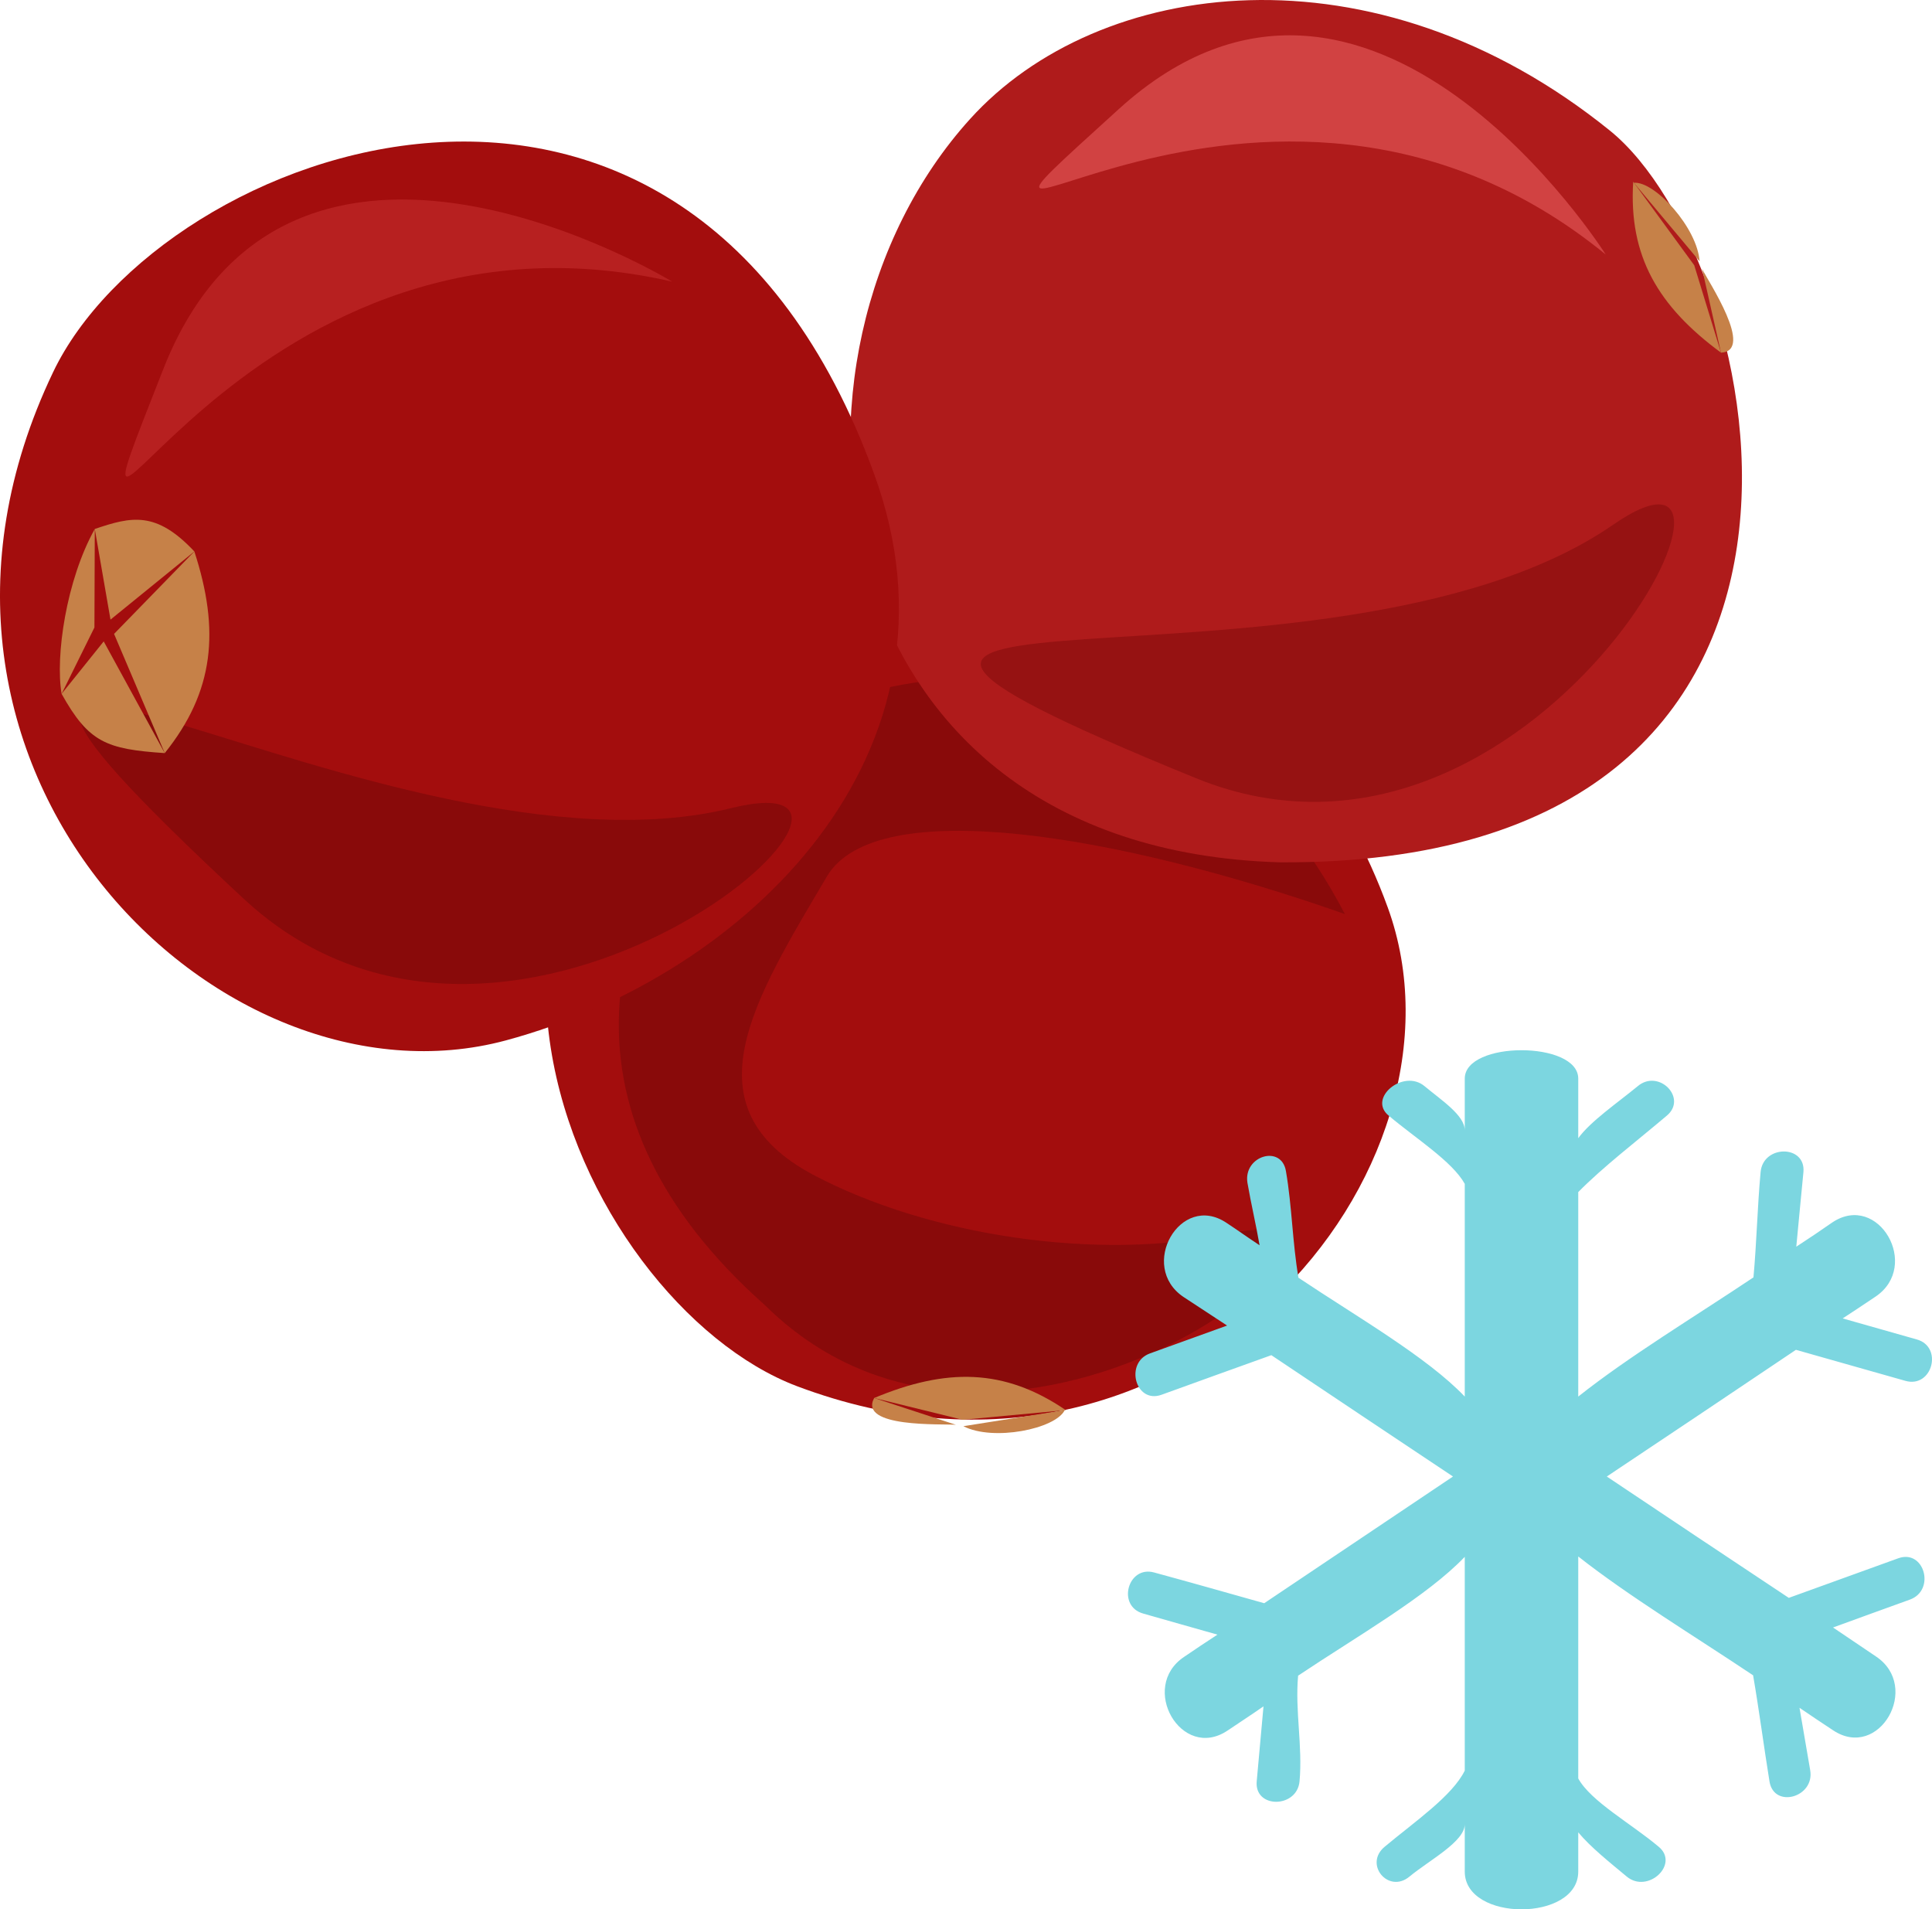 <?xml version="1.0" encoding="UTF-8" standalone="no"?>
<!-- Creator: CorelDRAW Home & Student X7 -->

<svg
   xmlns:dc="http://purl.org/dc/elements/1.1/"
   xmlns:cc="http://creativecommons.org/ns#"
   xmlns:rdf="http://www.w3.org/1999/02/22-rdf-syntax-ns#"
   xmlns:svg="http://www.w3.org/2000/svg"
   xmlns="http://www.w3.org/2000/svg"
   xmlns:sodipodi="http://sodipodi.sourceforge.net/DTD/sodipodi-0.dtd"
   xmlns:inkscape="http://www.inkscape.org/namespaces/inkscape"
   xml:space="preserve"
   width="54.139mm"
   height="53.499mm"
   version="1.1"
   style="clip-rule:evenodd;fill-rule:evenodd;image-rendering:optimizeQuality;shape-rendering:geometricPrecision;text-rendering:geometricPrecision"
   viewBox="0 0 5413.931 5349.909"
   id="svg47"
   sodipodi:docname="3672.svg"
   inkscape:version="0.92.4 (5da689c313, 2019-01-14)"><sodipodi:namedview
   pagecolor="#ffffff"
   bordercolor="#666666"
   borderopacity="1"
   objecttolerance="10"
   gridtolerance="10"
   guidetolerance="10"
   inkscape:pageopacity="0"
   inkscape:pageshadow="2"
   inkscape:window-width="640"
   inkscape:window-height="480"
   id="namedview49"
   showgrid="false"
   inkscape:zoom="0.2102413"
   inkscape:cx="99.236255"
   inkscape:cy="91.719683"
   inkscape:window-x="0"
   inkscape:window-y="0"
   inkscape:window-maximized="0"
   inkscape:current-layer="svg47" />
 <defs
   id="defs4">
  <style
   type="text/css"
   id="style2">
   <![CDATA[
    .fil2 {fill:#C68148}
    .fil7 {fill:#7CD6E0;fill-rule:nonzero}
    .fil1 {fill:#890A0A;fill-rule:nonzero}
    .fil4 {fill:#961212;fill-rule:nonzero}
    .fil0 {fill:#A30D0D;fill-rule:nonzero}
    .fil3 {fill:#AF1B1B;fill-rule:nonzero}
    .fil6 {fill:#B72020;fill-rule:nonzero}
    .fil5 {fill:#D14242;fill-rule:nonzero}
   ]]>
  </style>
 </defs>
 <g
   id="Vrstva_x0020_1"
   transform="translate(-7874.374,-11926.841)">
  <g
   id="_712276072">
   <path
   class="fil0"
   d="m 10108,15811 c -617,-233 -1251,-1566 82,-2184 711,-330 1348,222 1573,842 268,735 -571,1750 -1655,1342 z"
   id="path7"
   inkscape:connector-curvature="0"
   style="fill:#a30d0d;fill-rule:nonzero" />
   <path
   class="fil1"
   d="m 11313,15384 c 587,-127 -593,893 -1295,200 -609,-541 -436,-1098 -141,-1476 230,-293 1263,-585 1766,380 -643,-226 -1314,-336 -1451,-106 -207,350 -394,646 -40,836 326,173 804,243 1161,166 z"
   id="path9"
   inkscape:connector-curvature="0"
   style="fill:#890a0a;fill-rule:nonzero" />
   <path
   class="fil2"
   d="m 10572,15905 289,-27 c -173,-118 -336,-118 -537,-34 z"
   id="path11"
   inkscape:connector-curvature="0"
   style="fill:#c68148" />
   <path
   class="fil2"
   d="m 10553,15919 -229,-75 c -45,84 190,72 229,75 z"
   id="path13"
   inkscape:connector-curvature="0"
   style="fill:#c68148" />
   <path
   class="fil2"
   d="m 10574,15923 c 83,43 258,8 284,-45 z"
   id="path15"
   inkscape:connector-curvature="0"
   style="fill:#c68148" />
   <path
   class="fil3"
   d="m 12386,12293 c 443,359 815,2061 -926,2050 -1315,-39 -1466,-1422 -867,-2083 358,-396 1131,-502 1793,33 z"
   id="path17"
   inkscape:connector-curvature="0"
   style="fill:#af1b1b;fill-rule:nonzero" />
   <path
   class="fil4"
   d="m 12395,13397 c 516,-357 -216,1099 -1170,710 -1584,-646 367,-155 1170,-710 z"
   id="path19"
   inkscape:connector-curvature="0"
   style="fill:#961212;fill-rule:nonzero" />
   <path
   class="fil5"
   d="m 12374,12640 c 0,0 -660,-1046 -1364,-408 -704,640 394,-384 1364,408 z"
   id="path21"
   inkscape:connector-curvature="0"
   style="fill:#d14242;fill-rule:nonzero" />
   <path
   class="fil0"
   d="m 8023,12970 c 301,-631 1769,-1180 2301,285 285,781 -357,1405 -1032,1587 -802,216 -1799,-763 -1269,-1872 z"
   id="path23"
   inkscape:connector-curvature="0"
   style="fill:#a30d0d;fill-rule:nonzero" />
   <path
   class="fil1"
   d="m 9924,14191 c 618,-152 -603,966 -1368,253 -1272,-1184 404,-14 1368,-253 z"
   id="path25"
   inkscape:connector-curvature="0"
   style="fill:#890a0a;fill-rule:nonzero" />
   <path
   class="fil6"
   d="m 9758,12716 c 0,0 -1072,-655 -1426,245 -353,899 187,-529 1426,-245 z"
   id="path27"
   inkscape:connector-curvature="0"
   style="fill:#b72020;fill-rule:nonzero" />
   <path
   class="fil2"
   d="m 8194,13703 142,334 c 139,-173 155,-344 83,-565 z"
   id="path29"
   inkscape:connector-curvature="0"
   style="fill:#c68148" />
   <path
   class="fil2"
   d="m 8184,13663 235,-191 c -107,-114 -176,-98 -279,-63 z"
   id="path31"
   inkscape:connector-curvature="0"
   style="fill:#c68148" />
   <path
   class="fil2"
   d="m 8139,13685 1,-276 c -80,143 -111,357 -93,462 z"
   id="path33"
   inkscape:connector-curvature="0"
   style="fill:#c68148" />
   <path
   class="fil2"
   d="m 8165,13724 -118,147 c 76,136 125,155 289,166 z"
   id="path35"
   inkscape:connector-curvature="0"
   style="fill:#c68148" />
   <path
   class="fil2"
   d="m 12622,12670 -171,-234 c -13,209 70,349 246,479 z"
   id="path37"
   inkscape:connector-curvature="0"
   style="fill:#c68148" />
   <path
   class="fil2"
   d="m 12644,12680 53,235 c 95,-5 -36,-200 -53,-235 z"
   id="path39"
   inkscape:connector-curvature="0"
   style="fill:#c68148" />
   <path
   class="fil2"
   d="m 12637,12659 c -6,-93 -125,-225 -184,-220 z"
   id="path41"
   inkscape:connector-curvature="0"
   style="fill:#c68148" />
  </g>
  <path
   class="fil7"
   d="m 12907,15709 c 102,29 205,58 307,87 75,21 106,-95 32,-116 -69,-20 -139,-39 -208,-59 31,-20 62,-41 92,-61 128,-86 8,-294 -121,-208 -33,23 -67,46 -101,68 7,-70 13,-140 20,-209 7,-77 -113,-77 -120,0 -9,98 -11,196 -20,295 -166,111 -350,222 -491,334 v -573 c 70,-71 163,-142 248,-214 59,-49 -22,-132 -81,-83 -57,47 -132,98 -167,146 v -167 c 0,-106 -318,-106 -318,0 v 145 c 0,-42 -65,-84 -113,-124 -59,-49 -160,34 -100,83 76,64 178,128 213,191 v 596 c -106,-111 -300,-222 -466,-333 -17,-99 -18,-199 -35,-298 -12,-76 -120,-44 -108,32 10,58 24,117 34,175 -32,-21 -61,-42 -93,-63 -129,-86 -248,122 -120,208 41,27 81,53 122,80 -72,26 -144,52 -216,78 -72,26 -41,142 32,116 102,-37 205,-74 308,-111 169,113 339,227 509,340 -176,118 -353,237 -529,355 -103,-29 -205,-58 -308,-86 -74,-21 -106,94 -31,115 69,20 138,39 208,59 -31,20 -62,41 -93,62 -128,85 -8,293 121,207 34,-23 68,-45 101,-68 -6,70 -13,140 -19,210 -7,77 113,76 120,0 9,-99 -13,-197 -4,-296 166,-111 361,-222 467,-333 v 599 c -35,71 -139,142 -224,213 -60,49 10,133 69,84 57,-47 155,-98 155,-147 v 133 c 0,141 318,141 318,0 v -110 c 35,42 88,84 136,124 59,49 149,-35 89,-84 -76,-64 -190,-127 -225,-191 v -622 c 141,111 324,222 490,333 17,99 30,199 46,298 13,76 127,44 114,-32 -10,-58 -20,-117 -30,-175 31,21 62,42 94,63 129,86 248,-122 120,-207 -40,-27 -80,-54 -120,-81 71,-26 143,-52 215,-78 73,-26 41,-142 -32,-116 -102,37 -205,74 -307,111 -170,-113 -340,-226 -510,-340 177,-118 353,-236 530,-355 z"
   id="path44"
   inkscape:connector-curvature="0"
   style="fill:#7cd6e0;fill-rule:nonzero" />
 </g>
</svg>